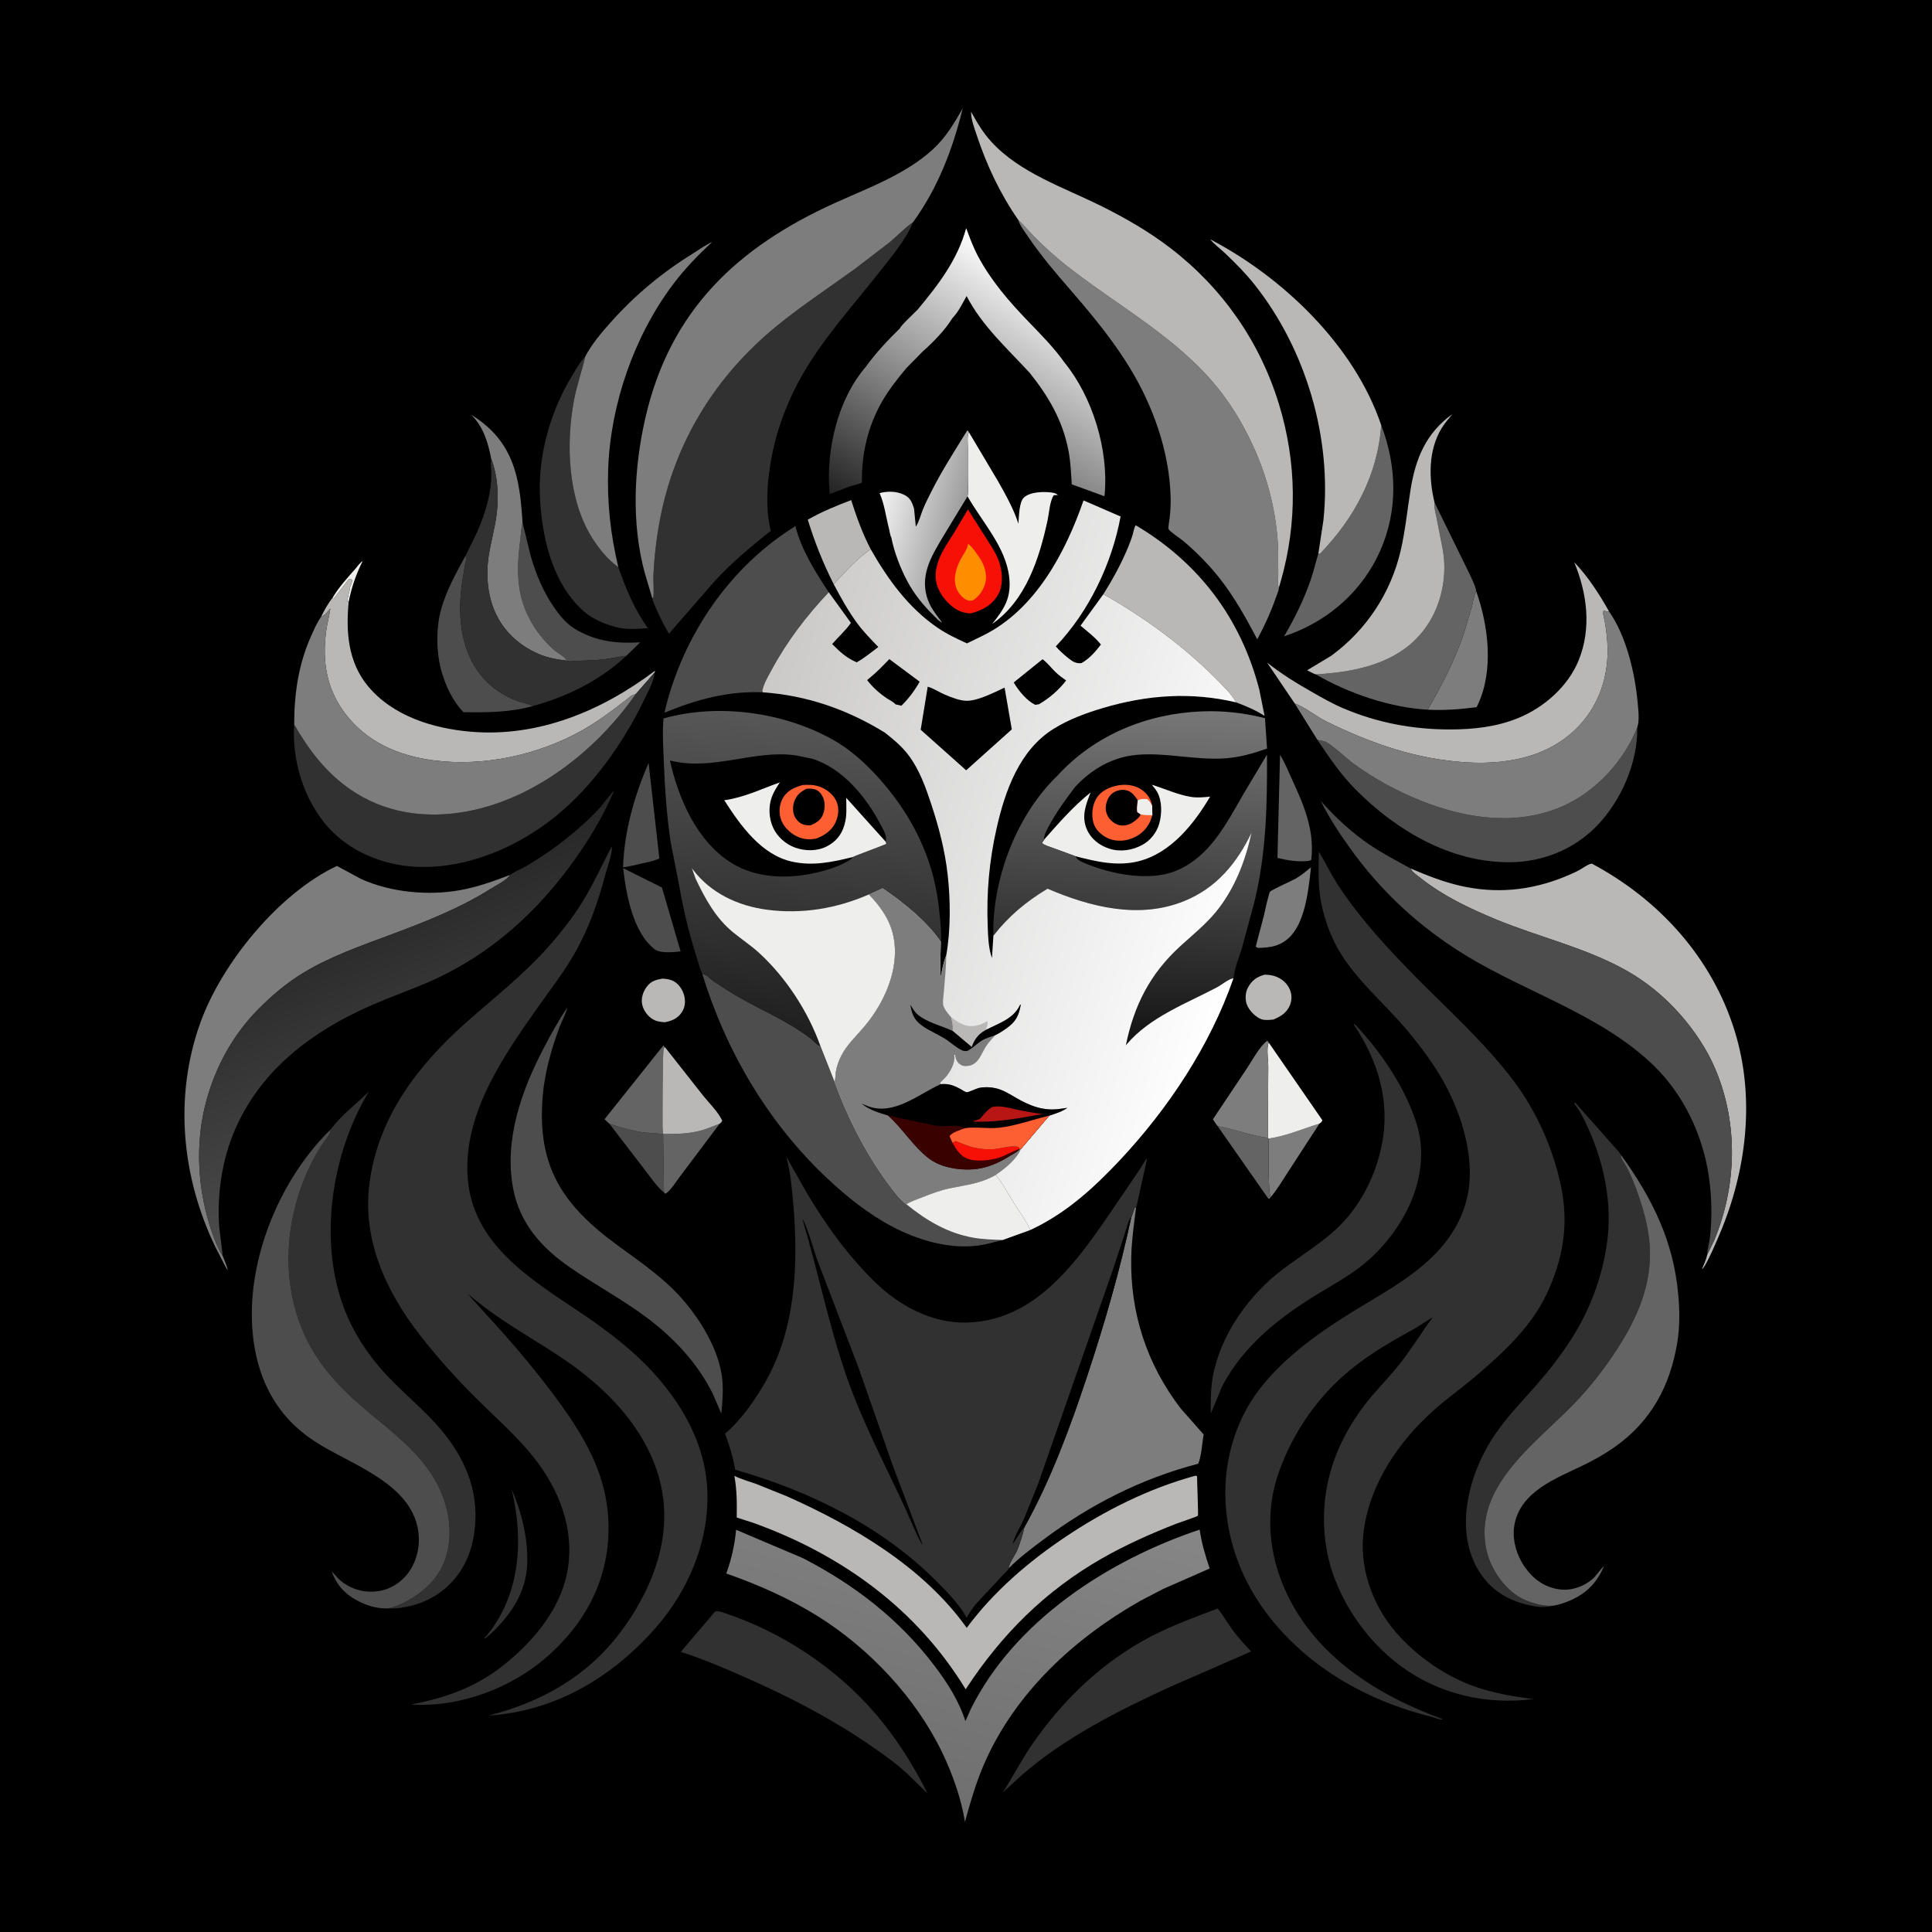 <svg version="1.1" xmlns="http://www.w3.org/2000/svg" style="display: block;" viewBox="0 0 2048 2048" width="1024" height="1024">
<defs>
	<linearGradient id="Gradient1" gradientUnits="userSpaceOnUse" x1="1022.76" y1="560.326" x2="925.743" y2="535.98">
		<stop class="stop0" offset="0" stop-opacity="1" stop-color="rgb(151,150,150)"/>
		<stop class="stop1" offset="1" stop-opacity="1" stop-color="rgb(248,247,248)"/>
	</linearGradient>
	<linearGradient id="Gradient2" gradientUnits="userSpaceOnUse" x1="969.141" y1="576.601" x2="1133.14" y2="308.854">
		<stop class="stop0" offset="0" stop-opacity="1" stop-color="rgb(36,35,35)"/>
		<stop class="stop1" offset="1" stop-opacity="1" stop-color="rgb(255,255,255)"/>
	</linearGradient>
	<linearGradient id="Gradient3" gradientUnits="userSpaceOnUse" x1="383.676" y1="961.325" x2="490.192" y2="1210.73">
		<stop class="stop0" offset="0" stop-opacity="1" stop-color="rgb(39,39,39)"/>
		<stop class="stop1" offset="1" stop-opacity="1" stop-color="rgb(76,76,76)"/>
	</linearGradient>
	<linearGradient id="Gradient4" gradientUnits="userSpaceOnUse" x1="957.828" y1="1903.98" x2="1051.93" y2="1563.69">
		<stop class="stop0" offset="0" stop-opacity="1" stop-color="rgb(112,111,111)"/>
		<stop class="stop1" offset="1" stop-opacity="1" stop-color="rgb(134,134,134)"/>
	</linearGradient>
	<linearGradient id="Gradient5" gradientUnits="userSpaceOnUse" x1="1187.19" y1="1105.62" x2="1206.95" y2="748.903">
		<stop class="stop0" offset="0" stop-opacity="1" stop-color="rgb(20,19,20)"/>
		<stop class="stop1" offset="1" stop-opacity="1" stop-color="rgb(121,120,120)"/>
	</linearGradient>
	<linearGradient id="Gradient6" gradientUnits="userSpaceOnUse" x1="831.714" y1="1105.07" x2="859.51" y2="760.659">
		<stop class="stop0" offset="0" stop-opacity="1" stop-color="rgb(30,29,30)"/>
		<stop class="stop1" offset="1" stop-opacity="1" stop-color="rgb(88,87,87)"/>
	</linearGradient>
	<linearGradient id="Gradient7" gradientUnits="userSpaceOnUse" x1="782.315" y1="820.232" x2="1324.35" y2="974.529">
		<stop class="stop0" offset="0" stop-opacity="1" stop-color="rgb(202,201,200)"/>
		<stop class="stop1" offset="1" stop-opacity="1" stop-color="rgb(255,255,255)"/>
	</linearGradient>
</defs>
<path transform="translate(0,0)" fill="rgb(0,0,0)" d="M -0 -0 L 2048 0 L 2048 2048 L -0 2048 L -0 -0 z"/>
<path transform="translate(0,0)" fill="rgb(238,238,237)" d="M 352.503 633.728 C 359.051 622.504 368.285 612.587 376.819 602.828 C 378.47 600.94 382.186 595.69 384.431 594.798 C 377.35 608.946 372.801 622.299 369.622 637.779 L 368.025 637.45 L 369.5 630 C 369.839 627.77 370.812 625.712 371 623.5 L 371.005 622.25 L 371.755 621 L 372.25 619.25 L 373 617.5 L 373.005 616.25 L 373.755 615 L 371.71 613.646 L 369.507 614.219 L 354.079 634.263 L 352.503 633.728 z"/>
<path transform="translate(0,0)" fill="rgb(50,49,50)" d="M 542.296 1578.55 C 552.863 1602.69 559.889 1631.03 558.897 1657.5 C 557.757 1687.96 541.747 1711.57 520.285 1731.83 L 514 1737.06 L 513.354 1736.5 C 519.136 1730.73 523.829 1723.5 528.023 1716.5 C 552.684 1675.36 553.442 1624.08 542.296 1578.55 z"/>
<path transform="translate(0,0)" fill="rgb(185,184,183)" d="M 702.466 1037.35 C 706.742 1037.7 711.143 1038.25 714.875 1040.54 C 720.276 1043.85 724.184 1050.16 725.481 1056.28 C 726.785 1062.44 726.035 1068.34 722.414 1073.54 C 718.028 1079.83 712.064 1082.2 704.838 1083.61 C 700.074 1083.33 695.935 1082.8 691.767 1080.3 C 686.482 1077.13 681.999 1070.87 680.732 1064.83 C 679.366 1058.32 681.589 1051.34 685.5 1046.11 C 690.118 1039.94 695.19 1038.56 702.466 1037.35 z"/>
<path transform="translate(0,0)" fill="rgb(126,125,125)" d="M 1344.85 1206.92 C 1363.58 1204.27 1380.68 1196.59 1398.64 1191.13 L 1365.86 1241.55 C 1359.94 1250.57 1354.02 1260.86 1347.01 1269.03 C 1343.98 1265.23 1344.86 1214.14 1344.85 1206.92 z"/>
<path transform="translate(0,0)" fill="rgb(78,77,77)" d="M 646.039 1191.27 C 657.803 1195.13 669.164 1198.44 681.406 1200.38 L 702.938 1202.06 L 703.816 1264.01 C 695.847 1257.71 688.671 1246.55 682.307 1238.49 L 646.039 1191.27 z"/>
<path transform="translate(0,0)" fill="rgb(100,100,100)" d="M 1290.71 1193.68 C 1308.49 1196.96 1326.21 1203.92 1344.01 1206.15 L 1344.85 1206.92 C 1344.86 1214.14 1343.98 1265.23 1347.01 1269.03 L 1345.7 1270.69 L 1344.5 1270.66 L 1290.71 1193.68 z"/>
<path transform="translate(0,0)" fill="rgb(185,184,183)" d="M 1340.45 1033.19 C 1344.4 1033.32 1348.25 1033.63 1352 1034.99 C 1358.62 1037.38 1364.25 1042.07 1367.13 1048.59 C 1369.62 1054.22 1369.63 1060.36 1367.18 1065.99 C 1363.77 1073.82 1357.34 1077.68 1349.83 1080.76 C 1346.15 1081.16 1340.47 1081.74 1337 1080.4 C 1330.6 1077.92 1323.69 1070.76 1321.5 1064.27 C 1319.84 1059.33 1320.15 1052.3 1322.49 1047.64 C 1326.61 1039.44 1331.84 1035.74 1340.45 1033.19 z"/>
<path transform="translate(0,0)" fill="rgb(100,100,100)" d="M 702.938 1202.06 C 715.059 1202.11 727.213 1202.02 739.112 1199.38 C 747.313 1197.55 755.083 1194.28 762.865 1191.18 L 721.291 1246.46 C 717.134 1251.83 710.953 1262.18 705.287 1265.51 L 703.816 1264.01 L 702.938 1202.06 z"/>
<path transform="translate(0,0)" fill="rgb(78,77,77)" d="M 687.546 808.675 L 698.939 909.985 C 691.575 913.654 680.367 914.937 672.19 917.248 L 660.472 919.542 C 661.632 881.174 672.354 843.832 687.546 808.675 z"/>
<path transform="translate(0,0)" fill="rgb(100,100,100)" d="M 1356.89 800.17 C 1362.06 808.359 1365.82 817.992 1369.88 826.818 C 1382.57 854.388 1393.61 880.397 1390 911.5 L 1387.5 912.577 C 1375.84 913.847 1365.47 912.163 1354.17 909.442 L 1356.89 800.17 z"/>
<path transform="translate(0,0)" fill="rgb(126,125,125)" d="M 1389.68 919.371 C 1387.33 941.439 1383.91 975.479 1368.22 992.195 C 1358.27 1002.79 1347.3 1004.58 1333.5 1004.83 L 1331.1 1003.5 L 1339.93 970 C 1341.36 963.723 1342.58 957.431 1344.39 951.247 C 1344.81 949.839 1345.43 946.491 1346.18 945.371 C 1347.49 943.399 1369.39 933.677 1373.26 931.477 C 1379.19 928.107 1384.43 923.692 1389.68 919.371 z"/>
<path transform="translate(0,0)" fill="rgb(78,77,77)" d="M 660.571 920.305 L 701.67 940.772 L 721.507 1008.54 C 714.203 1009.35 699.916 1010.91 693.907 1006.22 C 670.843 988.253 663.704 947.794 660.571 920.305 z"/>
<path transform="translate(0,0)" fill="rgb(253,94,50)" d="M 1221.55 864.17 L 1219.35 870.442 C 1215.04 879.923 1207.95 885.991 1198.18 889.351 C 1190.14 892.115 1180.53 891.89 1172.97 887.866 C 1166.6 884.475 1161.03 879.096 1159.04 872 C 1156.76 863.907 1157.85 853.672 1162.17 846.411 C 1166.86 838.509 1175.75 834.4 1184.47 832.681 C 1193.19 830.962 1203.18 832.022 1210.5 837.359 C 1216.34 841.621 1219.98 847.051 1221.33 854.119 L 1221.55 864.17 z"/>
<path transform="translate(0,0)" fill="rgb(238,238,237)" d="M 1206.05 848.212 C 1209.65 846.713 1212.14 846.796 1216 847.068 C 1218.58 848.904 1219.79 851.438 1221.33 854.119 L 1221.55 864.17 C 1217.24 864.167 1213.2 864.099 1208.95 863.243 C 1207.62 862.596 1206.51 861.631 1205.33 860.743 C 1204.78 856.444 1205.46 852.466 1206.05 848.212 z"/>
<path transform="translate(0,0)" fill="rgb(0,0,0)" d="M 1208.95 863.243 C 1208.73 864.97 1207.55 866.133 1206.32 867.319 C 1201.74 871.728 1196.08 875.374 1189.5 875.094 C 1184.51 874.881 1180.22 872.36 1176.92 868.733 C 1173.56 865.038 1171.74 860.202 1172.16 855.176 C 1172.59 850.015 1174.88 844.303 1179.03 841.053 C 1182.64 838.232 1187.95 836.734 1192.5 837.432 C 1199.42 838.495 1202.29 842.95 1206.05 848.212 C 1205.46 852.466 1204.78 856.444 1205.33 860.743 C 1206.51 861.631 1207.62 862.596 1208.95 863.243 z"/>
<path transform="translate(0,0)" fill="rgb(238,238,237)" d="M 1344.88 1105.13 L 1401.8 1187.5 C 1400.94 1189.6 1400.35 1189.76 1398.64 1191.13 C 1380.68 1196.59 1363.58 1204.27 1344.85 1206.92 L 1344.01 1206.15 L 1344.42 1130.65 C 1344.46 1123.89 1342.31 1111.16 1344.88 1105.13 z"/>
<path transform="translate(0,0)" fill="rgb(100,100,100)" d="M 646.039 1191.27 L 640.838 1186.42 L 703.146 1108.28 L 704.933 1110.08 C 704.452 1110.56 703.777 1110.91 703.492 1111.53 C 702.311 1114.1 702.213 1187.24 702.338 1195.5 L 702.938 1202.06 L 681.406 1200.38 C 669.164 1198.44 657.803 1195.13 646.039 1191.27 z"/>
<path transform="translate(0,0)" fill="rgb(185,184,183)" d="M 704.933 1110.08 L 744.545 1160.39 C 751.176 1168.82 761.256 1178.45 765.616 1188 C 764.738 1189.3 764.237 1190.37 762.865 1191.18 C 755.083 1194.28 747.313 1197.55 739.112 1199.38 C 727.213 1202.02 715.059 1202.11 702.938 1202.06 L 702.338 1195.5 C 702.213 1187.24 702.311 1114.1 703.492 1111.53 C 703.777 1110.91 704.452 1110.56 704.933 1110.08 z"/>
<path transform="translate(0,0)" fill="rgb(126,125,125)" d="M 1290.71 1193.68 C 1288.87 1191.49 1287.33 1188.87 1285.73 1186.48 L 1321.95 1132.25 C 1327.64 1123.7 1335.35 1109.01 1343.47 1103.15 L 1344.88 1105.13 C 1342.31 1111.16 1344.46 1123.89 1344.42 1130.65 L 1344.01 1206.15 C 1326.21 1203.92 1308.49 1196.96 1290.71 1193.68 z"/>
<path transform="translate(0,0)" fill="rgb(185,184,183)" d="M 883.745 619.255 C 872.463 596.91 863.635 574.796 856.275 550.887 C 870.934 542.484 886.515 536.156 902.273 530.147 C 908.14 548.346 914.14 565.236 922.991 582.227 C 908.749 591.634 895.514 606.779 883.745 619.255 z"/>
<path transform="translate(0,0)" fill="rgb(126,125,125)" d="M 1564.88 626.817 C 1577.86 663.484 1583.56 710.401 1566.68 746.715 L 1565.24 749.606 C 1547.86 751.905 1530.93 753.205 1513.39 752.305 C 1528.82 725.641 1542.15 699.853 1552.13 670.541 L 1560.21 643.055 C 1561.6 637.522 1562.11 631.886 1564.88 626.817 z"/>
<path transform="translate(0,0)" fill="rgb(78,77,77)" d="M 553.907 553.747 L 562.21 588.072 C 567.712 607.798 575.762 627.14 587.449 644.026 C 594.138 653.692 601.442 662.337 611.851 668.106 C 633.766 680.251 654.006 682.267 678.622 680.91 L 663.828 695.291 L 662.012 695.469 C 654.613 696.249 647.32 698.094 639.898 698.946 C 630.457 700.03 620.983 700.158 611.5 700.526 C 608.85 700.629 602.742 701.697 600.683 700.324 C 600.645 700.138 600.642 699.941 600.568 699.766 C 599.156 696.441 591.133 692.213 588.092 689.621 C 579.753 682.516 572.469 674.045 566.517 664.858 C 548.03 636.319 547.022 608.241 551.103 575.771 C 552.025 568.432 552.391 560.995 553.907 553.747 z"/>
<path transform="translate(0,0)" fill="rgb(78,77,77)" d="M 493.479 589.135 C 494.989 592.569 493.355 596.468 492.645 600.128 L 489.448 620.25 C 482.682 671.755 495.666 722.68 548.101 743.024 C 553.181 744.995 560.385 745.779 564.861 748.439 C 541.015 755.213 515.882 755.311 491.303 754.965 C 479.781 742.963 472.775 727.908 468.146 712.103 C 462.301 692.144 462.035 665.494 467.693 645.529 C 473.306 625.722 483.598 607.069 493.479 589.135 z"/>
<path transform="translate(0,0)" fill="rgb(246,16,6)" d="M 1026.04 540.026 L 1046.26 571.848 C 1051.51 580.163 1057.21 588.481 1059.9 598.042 C 1062.77 608.269 1063.42 621.028 1057.91 630.5 C 1051.4 641.692 1041.16 647.048 1029.09 650.228 C 1023.98 650.112 1019.64 649.081 1015.08 646.692 C 1005.39 641.612 996.002 630.134 993.087 619.647 C 987.601 599.917 1000.69 581.404 1010.72 565.77 L 1026.04 540.026 z"/>
<path transform="translate(0,0)" fill="rgb(255,141,0)" d="M 1026.3 576.5 C 1030.74 579.653 1035.72 587.46 1038.83 592.025 C 1043.5 598.869 1046.55 609.037 1044.62 617.221 C 1042.78 625.034 1038 632.278 1031.17 636.5 C 1029.43 636.707 1027.69 637.018 1025.98 636.45 C 1021.33 634.904 1017.34 630.329 1015.06 626.163 C 1009.39 615.825 1013.09 602.768 1018.26 593.023 C 1021.13 587.626 1024.5 583.759 1026.04 577.648 L 1026.3 576.5 z"/>
<path transform="translate(0,0)" fill="rgb(238,238,237)" d="M 1107.26 889.497 C 1122.6 872.16 1137.96 854.513 1156.12 840.031 C 1150.92 853.181 1146.06 865.601 1152.26 879.5 C 1156.71 889.5 1165.56 896.25 1175.8 899.576 C 1187.46 903.363 1199.97 901.454 1210.69 895.754 C 1219.23 891.216 1225.9 882.849 1228.67 873.644 C 1231.74 863.491 1232.07 849.286 1226.76 839.721 C 1225.17 836.852 1223.1 834.297 1220.95 831.832 C 1234.37 835.954 1249.16 842.738 1262.89 844.814 C 1269.31 845.785 1276.34 845.127 1282.78 844.469 C 1265.58 873.581 1241.11 904.287 1207 912.929 C 1184.44 918.646 1162.15 913.348 1140.15 907.686 L 1115.59 898.667 C 1111.94 897.288 1107.38 896.193 1104.5 893.608 L 1107.26 889.497 z"/>
<path transform="translate(0,0)" fill="rgb(238,238,237)" d="M 1027.04 458.09 L 1058.11 510.355 C 1066.2 524.691 1074.45 539.423 1079.55 555.125 C 1080.2 548.097 1080.1 532.134 1085.5 527.29 C 1092.17 521.309 1106.17 520.979 1114.7 522.078 C 1117.39 522.424 1119.28 523.054 1121.5 524.639 L 1117 525.011 C 1112.76 531.276 1112.11 544.003 1110.48 551.5 C 1101.65 592.201 1087.51 636.584 1051.69 661.458 C 1064.74 645.218 1072.17 633.53 1069.82 612.062 C 1066.3 579.965 1041.14 553.404 1025.63 526.138 C 1026.67 520.535 1025.97 514.081 1025.96 508.343 L 1025.95 473.962 C 1025.95 469.148 1024.97 462.441 1027.04 458.09 z"/>
<path transform="translate(0,0)" fill="url(#Gradient1)" d="M 968.913 539.006 L 970.804 558.292 C 974.253 553.13 975.954 545.953 978.288 540.153 C 980.993 533.432 984.335 526.922 987.6 520.459 C 998.793 498.303 1012.48 477.163 1025.5 456.035 L 1027.04 458.09 C 1024.97 462.441 1025.95 469.148 1025.95 473.962 L 1025.96 508.343 C 1025.97 514.081 1026.67 520.535 1025.63 526.138 L 1000.61 567.315 C 988.623 587.47 975.631 607.453 982.327 631.981 C 985.454 643.434 991.85 650.58 998.614 659.845 C 995.408 658.849 992.642 655.336 990.289 653.028 C 978.803 641.764 968.989 629.757 961.465 615.488 C 954.305 601.91 947.703 584.788 944.833 569.642 C 943.649 567.98 942.932 562.643 942.386 560.525 C 939.176 548.058 937.586 534.542 932.439 522.705 L 931.5 522.965 C 940.293 520.512 950.096 520.393 958.446 524.5 C 965.184 527.814 966.627 532.368 968.913 539.006 z"/>
<path transform="translate(0,0)" fill="rgb(126,125,125)" d="M 520.696 486.299 C 517.263 468.768 512.422 452.449 499.491 439.647 C 525.506 455.703 540.795 476.507 547.872 506.341 C 551.533 521.773 552.912 537.945 553.907 553.747 C 552.391 560.995 552.025 568.432 551.103 575.771 C 547.022 608.241 548.03 636.319 566.517 664.858 C 572.469 674.045 579.753 682.516 588.092 689.621 C 591.133 692.213 599.156 696.441 600.568 699.766 C 600.642 699.941 600.645 700.138 600.683 700.324 C 589.857 699.022 579.177 697.097 569.193 692.514 C 553.497 685.308 540.234 674.597 530.79 659.979 C 517.588 639.543 514.392 613.252 517.996 589.5 C 520.251 574.636 524.553 560.154 526.423 545.245 C 528.891 525.582 527.735 504.976 520.696 486.299 z"/>
<path transform="translate(0,0)" fill="rgb(100,100,100)" d="M 1464.13 450.633 C 1480.85 494.418 1482.09 541.339 1462.84 584.386 C 1444.43 625.562 1409.91 656.492 1367.77 672.207 L 1361.21 674.495 C 1372.24 655.757 1381.87 636.198 1389.06 615.648 C 1392.4 606.114 1394.63 596.358 1397.52 586.702 L 1399.02 587.164 C 1435.52 549.763 1460.62 503.171 1464.13 450.633 z"/>
<path transform="translate(0,0)" fill="rgb(100,100,100)" d="M 1520.69 532.791 L 1557.4 607.613 C 1559.83 613.09 1564.14 620.959 1564.88 626.817 C 1562.11 631.886 1561.6 637.522 1560.21 643.055 L 1552.13 670.541 C 1542.15 699.853 1528.82 725.641 1513.39 752.305 C 1473.4 750.086 1429.31 734.904 1394.92 714.913 C 1432.44 712.599 1472.99 705.383 1500.7 677.737 C 1522.34 656.137 1532.39 625.859 1530.93 595.676 C 1530.5 586.845 1528.45 577.667 1526.75 569 L 1522.68 548.296 C 1521.78 543.962 1520.38 539.233 1520.56 534.787 L 1520.69 532.791 z"/>
<path transform="translate(0,0)" fill="rgb(50,49,50)" d="M 493.479 589.135 L 505.431 564.729 C 514.627 544.236 522.499 518.617 520.489 495.918 C 520.224 492.934 520.237 490.358 520.567 487.374 L 520.696 486.299 C 527.735 504.976 528.891 525.582 526.423 545.245 C 524.553 560.154 520.251 574.636 517.996 589.5 C 514.392 613.252 517.588 639.543 530.79 659.979 C 540.234 674.597 553.497 685.308 569.193 692.514 C 579.177 697.097 589.857 699.022 600.683 700.324 C 602.742 701.697 608.85 700.629 611.5 700.526 C 620.983 700.158 630.457 700.03 639.898 698.946 C 647.32 698.094 654.613 696.249 662.012 695.469 L 663.828 695.291 C 635.925 721.379 601.434 738.289 564.861 748.439 C 560.385 745.779 553.181 744.995 548.101 743.024 C 495.666 722.68 482.682 671.755 489.448 620.25 L 492.645 600.128 C 493.355 596.468 494.989 592.569 493.479 589.135 z"/>
<path transform="translate(0,0)" fill="rgb(50,49,50)" d="M 655.45 601.195 C 663.663 624.561 672.282 645.659 686.832 665.904 C 675.344 666.672 664.006 667.699 652.73 664.63 L 651 664.143 C 638.757 660.835 626.537 655.253 617.134 646.571 C 584.621 616.547 573.783 566.815 572.262 524.26 C 570.718 481.069 583.842 435.47 606.204 398.639 C 610.523 391.525 614.749 383.882 620.451 377.784 C 616.817 393.414 611.434 408.427 608.453 424.275 C 599.712 470.737 601.904 529.121 627.667 570.185 C 634.783 581.526 644.432 593.483 655.45 601.195 z"/>
<path transform="translate(0,0)" fill="rgb(185,184,183)" d="M 1394.92 714.913 C 1391.8 713.935 1388.58 711.957 1385.61 710.516 L 1411.18 695.13 C 1448.36 667.904 1474.34 628.606 1484.76 583.692 C 1489.73 562.289 1491.8 540.546 1495.27 518.915 C 1500.58 485.854 1511.72 458.963 1539.65 438.904 C 1535.63 443.792 1531.37 448.686 1528.08 454.113 C 1513.94 477.443 1514.43 507.156 1520.69 532.791 L 1520.56 534.787 C 1520.38 539.233 1521.78 543.962 1522.68 548.296 L 1526.75 569 C 1528.45 577.667 1530.5 586.845 1530.93 595.676 C 1532.39 625.859 1522.34 656.137 1500.7 677.737 C 1472.99 705.383 1432.44 712.599 1394.92 714.913 z"/>
<path transform="translate(0,0)" fill="rgb(50,49,50)" d="M 757.83 1708.5 C 760.979 1707.39 763.282 1708.31 766.292 1709.29 C 828.032 1729.4 885.952 1767.6 928.244 1816.83 C 949.872 1842.01 968.318 1871.39 983.204 1901.03 L 965.891 1884.25 C 953.514 1871.73 938.392 1861.13 923.951 1851.12 C 883.621 1823.17 840.406 1800.56 795.654 1780.6 C 771.37 1769.77 746.985 1759.25 721.669 1751.04 L 757.83 1708.5 z"/>
<path transform="translate(0,0)" fill="rgb(126,125,125)" d="M 620.451 377.784 C 627.446 364.546 637.312 352.934 647.238 341.804 C 673.379 312.489 702.08 288.76 735.485 268.097 C 741.879 264.141 747.972 259.56 754.898 256.571 C 739.672 270.701 725.672 285.122 713.173 301.805 C 672.089 356.643 647.175 428.618 644.709 496.967 C 643.422 532.663 647.167 566.481 655.45 601.195 C 644.432 593.483 634.783 581.526 627.667 570.185 C 601.904 529.121 599.712 470.737 608.453 424.275 C 611.434 408.427 616.817 393.414 620.451 377.784 z"/>
<path transform="translate(0,0)" fill="rgb(50,49,50)" d="M 1290.76 1705.1 C 1296.57 1712.2 1301.32 1720.6 1306.75 1728.08 C 1312.59 1736.11 1319.49 1743.34 1326.19 1750.65 L 1240.15 1788.24 C 1184.38 1813.98 1129.07 1841.64 1082.51 1882.23 L 1062.96 1900.1 C 1073.53 1883.84 1082.33 1866.44 1093.29 1850.38 C 1126.05 1802.4 1168.7 1761.38 1220.45 1734.5 C 1242.97 1722.8 1267.05 1714.03 1290.76 1705.1 z"/>
<path transform="translate(0,0)" fill="rgb(185,184,183)" d="M 352.503 633.728 L 354.079 634.263 L 369.507 614.219 L 371.71 613.646 L 373.755 615 L 373.005 616.25 L 373 617.5 L 372.25 619.25 L 371.755 621 L 371.005 622.25 L 371 623.5 C 370.812 625.712 369.839 627.77 369.5 630 L 368.025 637.45 L 369.622 637.779 C 366.584 669.726 368.83 701.85 390.238 727.532 C 416.594 759.149 459.157 772.186 498.688 775.618 C 570.362 781.84 637.738 753.65 694 711.268 L 694.337 712.169 L 693.753 713.048 L 673.713 735.965 C 669.7 736.605 668.244 738.368 665.144 740.782 C 649.825 752.709 634.027 764.689 617.084 774.21 C 570.422 800.432 512.165 813.019 459 805.932 C 422.029 801.005 388.456 786.483 365.633 756.028 C 346.095 729.957 341.469 701.203 345.715 669.23 C 346.801 661.052 349.049 653.114 350.189 644.96 C 347.788 647.762 345.328 651.097 342.08 652.937 L 340.371 653.844 C 343.71 647.012 347.696 639.64 352.503 633.728 z"/>
<path transform="translate(0,0)" fill="rgb(185,184,183)" d="M 1169.64 629.862 C 1179.7 613.757 1188.46 597.86 1195.77 580.277 C 1197.71 575.59 1199.47 570.961 1200.86 566.078 C 1201.7 563.141 1202.22 559.319 1203.88 556.77 C 1270.88 596.472 1315.39 655.521 1334.91 731 L 1340.5 758.912 L 1339.55 758.297 C 1330.3 752.413 1320.46 748.394 1310.27 744.537 C 1305.79 736.061 1297.62 728.272 1290.94 721.462 C 1255.65 685.49 1213.4 654.614 1169.64 629.862 z"/>
<path transform="translate(0,0)" fill="rgb(78,77,77)" d="M 1735.56 771.051 C 1736.17 808.615 1718.45 848.97 1692.49 875.674 C 1668.06 900.811 1634.63 913.926 1599.91 914.007 C 1537.3 914.153 1480.47 880.476 1437.34 837.255 C 1421.42 821.314 1408.98 802.845 1396.48 784.23 L 1403.9 785.899 C 1408.81 786.58 1429.05 805.373 1434.92 809.63 C 1456.88 825.56 1481.16 838.826 1506.38 848.848 C 1554.49 867.97 1607.97 875.938 1656.62 854.538 C 1691.54 839.181 1721.62 806.582 1735.56 771.051 z"/>
<path transform="translate(0,0)" fill="rgb(185,184,183)" d="M 1397.52 586.702 L 1402.88 551.527 C 1412.08 464.382 1384.41 370.684 1330.26 302.174 C 1320.74 290.131 1310.05 279.28 1298.93 268.729 C 1293.63 263.701 1287.44 259.33 1282.84 253.653 C 1360.36 294.197 1435.71 366.477 1464.13 450.633 C 1460.62 503.171 1435.52 549.763 1399.02 587.164 L 1397.52 586.702 z"/>
<path transform="translate(0,0)" fill="rgb(185,184,183)" d="M 1372.42 745.648 L 1343.12 702.29 C 1358.69 714.665 1374.23 724.187 1391.5 733.972 C 1402.08 739.963 1412.49 745.969 1423.7 750.725 C 1460.34 766.264 1497.6 773.261 1537.27 773.247 C 1561.98 773.238 1586.38 770.545 1609.43 761.135 C 1636.71 749.998 1662.22 727.603 1673.44 699.965 C 1687.21 666.062 1682.47 628.909 1668.73 596.021 C 1682.94 610.44 1695.84 630.576 1705.66 648.156 L 1704.25 648.184 C 1702.43 648.14 1701.58 647.798 1700 647.007 C 1698.6 649.859 1700.4 654.738 1700.97 657.906 C 1702.3 665.336 1703.26 672.92 1703.79 680.449 C 1707.67 735.456 1678.05 782.151 1625.5 800.005 C 1603.14 807.604 1578.44 809.566 1555 808.153 C 1501.37 804.921 1453.64 788.221 1405.76 764.672 C 1394.71 759.238 1383.66 749.702 1372.42 745.648 z"/>
<path transform="translate(0,0)" fill="rgb(78,77,77)" d="M 808.699 733.886 C 772.186 732.32 738.135 741.409 704.763 755.419 C 704.704 753.777 704.602 754.272 704.947 752.844 C 724.062 673.571 773.551 600.792 843.163 557.715 C 848.966 581.822 864.788 607.337 878.529 627.811 C 855.012 652.707 834.39 679.656 818.088 709.824 C 814.31 716.815 809.552 724.579 808.024 732.467 L 808.699 733.886 z"/>
<path transform="translate(0,0)" fill="rgb(50,49,50)" d="M 1434.74 1085.5 L 1436.49 1086.02 C 1463.9 1115.14 1489.88 1153.06 1501.76 1191.56 C 1518.82 1246.82 1487.41 1306.22 1444.73 1340.71 C 1429.77 1352.8 1412.36 1362.21 1395.99 1372.21 C 1355.82 1396.76 1318.26 1426.51 1295.85 1468.84 L 1283.51 1498.43 C 1283.43 1485.5 1283.34 1471.86 1285.68 1459.13 C 1293.86 1414.63 1323.96 1372.7 1359.44 1345.78 C 1380.13 1330.08 1403.24 1316.56 1421.5 1297.94 C 1443.48 1275.54 1458.57 1244.65 1464.7 1214 C 1474.1 1166.99 1460.73 1124.49 1434.74 1085.5 z"/>
<path transform="translate(0,0)" fill="rgb(78,77,77)" d="M 601.079 1068.5 C 601.742 1069.86 594.306 1085.51 593.116 1088.73 C 584.395 1112.31 577.367 1136.89 575.28 1162.06 C 569.088 1236.68 596.302 1277.69 655.607 1320.81 C 680.563 1338.95 706.068 1356.44 726.063 1380.3 C 744.571 1402.38 762.387 1432.4 765.578 1461.58 C 766.913 1473.79 765.764 1486.25 764.637 1498.43 L 755.39 1477.04 C 739.228 1444.71 714.118 1418 685.333 1396.52 C 659.977 1377.6 631.715 1362.36 605.604 1344.5 C 574.605 1323.3 550.826 1297.27 543.844 1259.33 C 534.361 1207.81 552.851 1155.9 576.503 1110.77 C 584.04 1096.39 591.869 1081.89 601.079 1068.5 z"/>
<path transform="translate(0,0)" fill="rgb(50,49,50)" d="M 693.753 713.048 C 693.182 721.985 688.199 730.592 684.412 738.578 C 663.73 782.189 633.867 825.956 597.666 857.998 C 555.282 895.512 496.395 922.134 439 918.73 C 404.831 916.703 369.507 901.927 346.887 875.822 C 322.161 847.287 309.531 806.75 311.764 769.048 L 311.851 768.024 C 327.264 794.803 345.218 818.599 370.907 836.5 C 407.755 862.176 451.257 868.182 494.856 860.146 C 567.063 846.836 632.447 795.227 673.713 735.965 L 693.753 713.048 z"/>
<path transform="translate(0,0)" fill="rgb(126,125,125)" d="M 340.371 653.844 L 342.08 652.937 C 345.328 651.097 347.788 647.762 350.189 644.96 C 349.049 653.114 346.801 661.052 345.715 669.23 C 341.469 701.203 346.095 729.957 365.633 756.028 C 388.456 786.483 422.029 801.005 459 805.932 C 512.165 813.019 570.422 800.432 617.084 774.21 C 634.027 764.689 649.825 752.709 665.144 740.782 C 668.244 738.368 669.7 736.605 673.713 735.965 C 632.447 795.227 567.063 846.836 494.856 860.146 C 451.257 868.182 407.755 862.176 370.907 836.5 C 345.218 818.599 327.264 794.803 311.851 768.024 C 311.849 735.923 316.308 704.483 329.466 674.982 C 332.605 667.944 335.905 660.1 340.371 653.844 z"/>
<path transform="translate(0,0)" fill="url(#Gradient2)" d="M 972.683 328.249 C 994.675 301.874 1014.99 275.484 1024.2 241.814 C 1027.9 251.915 1031.56 261.849 1036.62 271.374 C 1050.5 297.546 1069.64 319.595 1090.06 340.779 C 1103.39 354.607 1117.19 368.451 1128.3 384.173 C 1158.17 420.729 1175.29 476.86 1170.97 523.896 L 1170.67 526.014 L 1136.09 513.41 C 1135.4 501.8 1134.91 489.955 1132.76 478.5 C 1126.73 446.221 1111.72 420.442 1091.44 395.141 C 1067.55 369.218 1041.06 345.505 1024.64 313.843 C 1020.54 321.075 1016.31 329.87 1010.69 336.037 L 1009.68 337.114 C 1001.88 349.813 989.373 362.646 978.17 372.537 L 960.655 390.341 C 951.186 401.79 942.072 413.223 934.709 426.177 C 919.849 452.322 913.127 481.628 913.687 511.563 C 910.056 513.535 905.182 514.15 901.211 515.49 L 879.552 523.739 L 879.244 521.059 C 875.74 476.105 888.002 423.342 917.954 388.654 C 928.23 374.257 941.18 360.537 953.815 348.187 C 955.037 344.887 969.374 331.655 972.683 328.249 z"/>
<path transform="translate(0,0)" fill="rgb(50,49,50)" d="M 1646.41 1702.17 C 1641.27 1703.17 1636.08 1703.97 1630.84 1703.28 C 1607.3 1700.2 1586.4 1690.95 1571.85 1671.49 C 1558.88 1654.14 1553.68 1633.27 1553.95 1611.89 C 1554.35 1579.46 1567.79 1544.65 1586.37 1518.29 C 1599.27 1500 1614.9 1483.97 1629.55 1467.14 C 1642.36 1452.43 1654.55 1436.79 1665.1 1420.36 C 1685.83 1388.09 1698.78 1353.17 1703.81 1315.21 C 1709 1276.12 1700.46 1233.87 1684.47 1198.1 C 1680.34 1188.88 1675.84 1178.97 1669.61 1171 L 1668.8 1170 L 1669.5 1168.51 L 1715.76 1220.73 L 1718.24 1224.19 L 1718.24 1225.41 C 1718.77 1229.35 1722.45 1233.48 1724.26 1237.04 C 1727.98 1244.38 1731.41 1252.13 1734.24 1259.86 C 1741.6 1279.95 1747.78 1300.91 1748.88 1322.4 C 1750.94 1362.24 1735.28 1397.54 1714.11 1430.28 C 1700.6 1451.15 1684.93 1471.18 1667.58 1489.01 C 1627.17 1530.54 1561.13 1576.51 1575.71 1643.25 C 1579.77 1661.84 1593.03 1681.86 1609.2 1692.13 C 1614.11 1695.25 1619.46 1697.43 1625 1699.11 L 1626.66 1699.62 C 1633.34 1701.65 1639.44 1702.46 1646.41 1702.17 z"/>
<path transform="translate(0,0)" fill="rgb(126,125,125)" d="M 1372.42 745.648 C 1383.66 749.702 1394.71 759.238 1405.76 764.672 C 1453.64 788.221 1501.37 804.921 1555 808.153 C 1578.44 809.566 1603.14 807.604 1625.5 800.005 C 1678.05 782.151 1707.67 735.456 1703.79 680.449 C 1703.26 672.92 1702.3 665.336 1700.97 657.906 C 1700.4 654.738 1698.6 649.859 1700 647.007 C 1701.58 647.798 1702.43 648.14 1704.25 648.184 L 1705.66 648.156 C 1724.06 674.485 1733.21 713.654 1736.02 745.181 C 1736.68 752.61 1737.78 760.908 1736.31 768.295 L 1735.56 771.051 C 1721.62 806.582 1691.54 839.181 1656.62 854.538 C 1607.97 875.938 1554.49 867.97 1506.38 848.848 C 1481.16 838.826 1456.88 825.56 1434.92 809.63 C 1429.05 805.373 1408.81 786.58 1403.9 785.899 L 1396.48 784.23 L 1372.42 745.648 z"/>
<path transform="translate(0,0)" fill="rgb(50,49,50)" d="M 350.458 1197.35 C 361.43 1182.41 378.059 1169.99 391.198 1156.9 C 355.53 1215.54 340.895 1295.23 357.159 1362.26 C 364.643 1393.1 378.09 1419.16 397.863 1443.94 C 414.986 1465.4 435.99 1482.47 455.119 1501.96 C 483.35 1530.72 503.998 1564.87 504.049 1606.25 C 504.073 1625.87 500.039 1645.64 489.82 1662.6 C 477.805 1682.54 458.702 1696.47 436.062 1702.14 C 427.685 1704.23 420.25 1705.3 411.589 1704.95 C 420.093 1703.31 430.329 1698.1 437.662 1693.51 C 456.831 1681.51 469.749 1665.73 474.617 1643.42 C 477.82 1628.74 476.965 1612.48 473.125 1598 C 459.148 1545.29 414.654 1518.93 376.459 1484.67 C 360.797 1470.62 346.345 1454.93 334.971 1437.2 C 296.014 1376.44 298.157 1297.87 329.451 1234.4 C 332.905 1227.4 336.778 1220.59 340.967 1214 C 343.317 1210.31 349.958 1202.55 350.476 1198.4 L 350.458 1197.35 z"/>
<path transform="translate(0,0)" fill="rgb(100,100,100)" d="M 1718.24 1224.19 C 1751.31 1269.96 1774.02 1315.54 1779.04 1372.5 C 1780.51 1389.05 1780.74 1406.22 1778.07 1422.68 C 1770.64 1468.59 1750.49 1506.39 1711.98 1533.67 C 1701.29 1541.25 1689.67 1547.74 1677.88 1553.44 C 1649.63 1567.11 1611.94 1580.94 1605.4 1616.15 C 1602.52 1631.65 1607.57 1648.77 1616.58 1661.45 C 1625.44 1673.94 1637.38 1682.67 1652.89 1684.79 C 1665.45 1686.5 1677.95 1682.22 1687.62 1674.26 C 1692.63 1670.14 1695.55 1664.32 1700.37 1660.16 C 1692.12 1679.11 1680.32 1690.46 1661 1697.98 C 1656.27 1699.82 1651.41 1701.28 1646.41 1702.17 C 1639.44 1702.46 1633.34 1701.65 1626.66 1699.62 L 1625 1699.11 C 1619.46 1697.43 1614.11 1695.25 1609.2 1692.13 C 1593.03 1681.86 1579.77 1661.84 1575.71 1643.25 C 1561.13 1576.51 1627.17 1530.54 1667.58 1489.01 C 1684.93 1471.18 1700.6 1451.15 1714.11 1430.28 C 1735.28 1397.54 1750.94 1362.24 1748.88 1322.4 C 1747.78 1300.91 1741.6 1279.95 1734.24 1259.86 C 1731.41 1252.13 1727.98 1244.38 1724.26 1237.04 C 1722.45 1233.48 1718.77 1229.35 1718.24 1225.41 L 1718.24 1224.19 z"/>
<path transform="translate(0,0)" fill="rgb(126,125,125)" d="M 236.171 1331.62 C 238.077 1336.36 240.155 1341.07 241.413 1346.03 C 240.116 1345.27 238.766 1342.02 237.966 1340.58 L 227.901 1321.03 C 192.515 1247.08 184.411 1162.51 212.178 1084.71 C 234.868 1021.14 295.361 947.077 357.145 917.925 L 382.7 931.718 C 414.194 945.958 453.726 949.666 487.623 943.617 C 506.066 940.326 523.138 934.133 540.552 927.518 C 538.222 932.423 525.627 938.762 520.303 942.117 C 486.673 963.312 449.263 977.778 412.144 991.587 C 381.952 1002.82 350.694 1013.83 322.953 1030.41 C 304.471 1041.45 288.009 1055.31 272.987 1070.66 C 246.838 1097.38 228.976 1130.07 219.01 1166 C 206.148 1212.36 209.34 1262.38 225.2 1307.65 C 228.081 1315.88 231.554 1324.22 236.171 1331.62 z"/>
<path transform="translate(0,0)" fill="rgb(126,125,125)" d="M 1199.28 1289.76 L 1199.65 1289.63 L 1202.96 1279.71 L 1204.26 1280.29 C 1202.05 1297.41 1199.61 1314.73 1199.17 1332 C 1197.67 1391.13 1215.6 1446.17 1251.62 1493.07 L 1275.89 1520.59 C 1274.32 1529.52 1273.61 1543.39 1270.2 1551.59 C 1209.77 1567.32 1155.13 1595.19 1105.34 1632.55 C 1093.04 1641.77 1079.95 1651.53 1069.26 1662.59 C 1069.51 1656.93 1076.28 1648.41 1078.57 1642.59 C 1081.48 1635.18 1084.28 1626.98 1085.77 1619.19 C 1114.08 1568.41 1134.78 1512.06 1152.99 1457 C 1171.11 1402.25 1187.28 1346.19 1199.28 1289.76 z"/>
<path transform="translate(0,0)" fill="rgb(185,184,183)" d="M 1495.35 920.632 C 1512.41 927.909 1529.87 934.833 1548 938.97 C 1585.55 947.539 1621.69 944.133 1657.39 929.906 C 1662.88 927.72 1668.37 925.321 1673.6 922.585 C 1677.51 920.543 1683.2 915.969 1687.45 915.497 C 1759.01 953.675 1815.08 1015.51 1839.06 1093.61 C 1860.71 1164.11 1851.42 1240.9 1823 1307.94 C 1818.24 1319.17 1813.29 1330.88 1807.29 1341.5 L 1804.77 1345.13 L 1804.29 1344.98 C 1806.18 1340.26 1808.74 1335.2 1809.65 1330.21 L 1817.16 1314.79 C 1841.03 1257.2 1842.79 1191.45 1818.49 1133.69 C 1809.57 1112.5 1796.09 1092.39 1780.91 1075.18 C 1764.6 1056.71 1745.36 1040.78 1723.86 1028.71 C 1680.91 1004.59 1631.45 993.452 1586.06 974.727 C 1557.63 962.996 1529.77 949.747 1505.55 930.51 C 1502.16 927.813 1497 924.607 1495.35 920.632 z"/>
<path transform="translate(0,0)" fill="rgb(78,77,77)" d="M 350.458 1197.35 L 350.476 1198.4 C 349.958 1202.55 343.317 1210.31 340.967 1214 C 336.778 1220.59 332.905 1227.4 329.451 1234.4 C 298.157 1297.87 296.014 1376.44 334.971 1437.2 C 346.345 1454.93 360.797 1470.62 376.459 1484.67 C 414.654 1518.93 459.148 1545.29 473.125 1598 C 476.965 1612.48 477.82 1628.74 474.617 1643.42 C 469.749 1665.73 456.831 1681.51 437.662 1693.51 C 430.329 1698.1 420.093 1703.31 411.589 1704.95 C 401.324 1705.38 391.228 1702.75 381.996 1698.35 C 367.145 1691.27 356.982 1681.15 351.573 1665.5 L 357.984 1672.69 C 366.695 1681.73 379.939 1687.17 392.485 1687.29 C 406.265 1687.42 418.311 1682.47 428.021 1672.83 C 438.516 1662.42 444.09 1646.79 444.016 1632.16 C 443.738 1577.55 380.601 1555.87 341.5 1532.79 C 329.657 1525.8 318.492 1517.57 308.841 1507.75 C 277.611 1475.96 266.357 1433.16 266.968 1389.64 C 267.938 1320.56 301.141 1245.36 350.458 1197.35 z"/>
<path transform="translate(0,0)" fill="rgb(185,184,183)" d="M 1266.49 1564.5 C 1268.07 1564.24 1267.24 1564.16 1268.93 1565 C 1268.92 1570.27 1270.36 1605.96 1269.9 1606.64 C 1269.18 1607.71 1249.67 1614.09 1246.45 1615.36 C 1219.67 1625.9 1193 1637.72 1168 1652.04 C 1107.66 1686.61 1061.6 1732.71 1023.64 1790.69 C 971.738 1705.55 892.255 1648.11 799.119 1614.5 L 780.95 1608.6 C 781.226 1593.47 781.17 1579.37 778.454 1564.45 C 785.633 1568.05 794.015 1570.31 801.589 1573.03 L 834.146 1586.14 C 904.716 1617.57 979.096 1661.35 1024.76 1725.57 C 1053.16 1687.28 1089.92 1655.65 1129.39 1629.2 C 1171.39 1601.05 1217.64 1577.91 1266.49 1564.5 z"/>
<path transform="translate(0,0)" fill="rgb(78,77,77)" d="M 744.393 1032.28 C 749.058 1032.98 752.678 1037.56 756.459 1040.2 L 772.868 1050.8 C 797.061 1066.09 823.784 1076.92 847.687 1092.6 C 852.158 1095.53 856.644 1098.6 860.74 1102.04 C 862.976 1103.92 866.858 1108.59 869.642 1108.71 L 884.752 1147.02 C 898.27 1184.48 918.148 1223.42 941.957 1255.41 C 947.424 1262.75 953.244 1270.79 960.528 1276.42 L 960.714 1276.44 C 965.757 1273.44 971.515 1271.54 976.972 1269.38 C 987.083 1265.39 996.823 1261.67 1007.52 1259.49 C 1025.21 1255.87 1039.33 1254.64 1055.51 1245.48 C 1063.13 1254.73 1068.46 1265.23 1074.82 1275.33 C 1080.65 1284.58 1087.69 1293.87 1092.15 1303.84 L 1062.87 1314.43 C 1054.28 1316.61 1045.25 1319.25 1036.47 1320.38 C 1005.89 1324.29 973.028 1314.57 946.169 1300.44 C 920.655 1287.02 897.83 1268.79 876.893 1249.11 C 814.17 1190.16 769.572 1114.35 744.393 1032.28 z"/>
<path transform="translate(0,0)" fill="rgb(238,238,237)" d="M 1055.51 1245.48 C 1063.13 1254.73 1068.46 1265.23 1074.82 1275.33 C 1080.65 1284.58 1087.69 1293.87 1092.15 1303.84 L 1062.87 1314.43 C 1052.64 1314.03 1042.09 1313.8 1032 1312.03 C 1004.52 1307.24 982.017 1293.78 960.714 1276.44 C 965.757 1273.44 971.515 1271.54 976.972 1269.38 C 987.083 1265.39 996.823 1261.67 1007.52 1259.49 C 1025.21 1255.87 1039.33 1254.64 1055.51 1245.48 z"/>
<path transform="translate(0,0)" fill="rgb(78,77,77)" d="M 1809.65 1330.21 C 1810.02 1323.69 1812.01 1317.52 1812.71 1311.07 C 1815.02 1289.7 1814.52 1267.46 1811.31 1246.22 C 1804.77 1202.76 1784.66 1160.27 1752.94 1129.5 C 1697.6 1075.82 1618.55 1052.42 1553.56 1012.64 C 1504.46 982.591 1463.79 944.946 1430.44 898.202 C 1419.23 882.482 1408.67 866.465 1400.13 849.12 C 1415.78 866.693 1432.67 882.435 1452.21 895.672 C 1466.07 905.058 1480.74 912.58 1495.35 920.632 C 1497 924.607 1502.16 927.813 1505.55 930.51 C 1529.77 949.747 1557.63 962.996 1586.06 974.727 C 1631.45 993.452 1680.91 1004.59 1723.86 1028.71 C 1745.36 1040.78 1764.6 1056.71 1780.91 1075.18 C 1796.09 1092.39 1809.57 1112.5 1818.49 1133.69 C 1842.79 1191.45 1841.03 1257.2 1817.16 1314.79 L 1809.65 1330.21 z"/>
<path transform="translate(0,0)" fill="rgb(126,125,125)" d="M 1079.25 232.895 C 1085.06 238.287 1089.92 244.366 1095.47 250 C 1106.48 261.171 1117.68 271.422 1129.99 281.149 C 1181.7 322.035 1240.73 353.444 1284.6 403.764 C 1302.83 424.679 1316.8 447.702 1328.38 472.855 C 1344.07 506.947 1353.32 544.288 1354.9 581.854 L 1355.02 610.325 C 1355.01 614.323 1354.32 619.479 1355.58 623.281 C 1355.91 625.118 1353.16 631.592 1352.48 633.507 C 1347 649.027 1340.58 663.264 1332.74 677.733 C 1317.93 649.614 1303.61 624.056 1282.07 600.241 C 1272.77 589.95 1262.7 580.097 1251.81 571.48 C 1249.42 569.588 1239.81 563.368 1238.73 560.822 C 1238.1 559.34 1239.59 551.529 1239.84 549.404 C 1240.69 542.118 1241.09 534.838 1240.92 527.5 C 1239.79 478.804 1222.17 429.641 1196.77 388.5 C 1184.77 369.044 1170.88 350.63 1156.4 332.943 C 1134.36 306 1110.49 281.315 1090.88 252.364 C 1086.8 246.343 1081.51 239.806 1079.25 232.895 z"/>
<path transform="translate(0,0)" fill="url(#Gradient3)" d="M 540.552 927.518 C 545.428 923.766 552.66 921.202 558.118 917.943 C 572.308 909.471 586.213 900.09 599.173 889.831 C 611.835 879.807 624.257 868.881 635.166 856.962 C 640.463 851.174 645.366 843.201 651.023 838.167 C 638.794 866.655 622.364 893.664 603.908 918.536 C 561.601 975.55 509.843 1019.05 443.633 1045.5 C 422.342 1054 400.659 1062 379.973 1071.91 C 323.041 1099.18 274.251 1138.86 248.895 1198.01 C 235.172 1230.02 229.846 1266.51 232.418 1301.2 L 236.171 1331.62 C 231.554 1324.22 228.081 1315.88 225.2 1307.65 C 209.34 1262.38 206.148 1212.36 219.01 1166 C 228.976 1130.07 246.838 1097.38 272.987 1070.66 C 288.009 1055.31 304.471 1041.45 322.953 1030.41 C 350.694 1013.83 381.952 1002.82 412.144 991.587 C 449.263 977.778 486.673 963.312 520.303 942.117 C 525.627 938.762 538.222 932.423 540.552 927.518 z"/>
<path transform="translate(0,0)" fill="rgb(185,184,183)" d="M 1079.25 232.895 C 1059.89 204.889 1046.13 175.524 1035.37 143.314 C 1032.93 136.022 1029.21 126.18 1029.39 118.503 C 1035.65 129.831 1042.2 140.864 1051.01 150.444 C 1081.19 183.294 1127.18 198.542 1166.28 217.873 C 1192.37 230.773 1217.84 245.393 1240.95 263.173 C 1295.77 305.339 1335.31 361.888 1355.65 428.069 C 1374.62 489.757 1375.45 554.102 1357.66 616.177 L 1355.58 623.281 C 1354.32 619.479 1355.01 614.323 1355.02 610.325 L 1354.9 581.854 C 1353.32 544.288 1344.07 506.947 1328.38 472.855 C 1316.8 447.702 1302.83 424.679 1284.6 403.764 C 1240.73 353.444 1181.7 322.035 1129.99 281.149 C 1117.68 271.422 1106.48 261.171 1095.47 250 C 1089.92 244.366 1085.06 238.287 1079.25 232.895 z"/>
<path transform="translate(0,0)" fill="url(#Gradient4)" d="M 780.301 1621.64 L 851.021 1651.66 C 905.711 1679.86 953.046 1716.33 990.411 1765.57 C 1004.09 1783.59 1016.46 1802.83 1023.38 1824.48 L 1029.04 1811.7 C 1075.61 1717.99 1174.94 1653.83 1271.7 1621.46 C 1273.76 1635.85 1277.66 1648.91 1282.33 1662.66 L 1232.72 1684.48 L 1208.42 1697.16 C 1138.75 1736.78 1076.79 1793.99 1043.89 1868.28 C 1034.97 1888.42 1028.75 1910.06 1022.88 1931.27 C 1019.02 1906.65 1009.5 1879.96 998.667 1857.51 C 970.694 1799.55 921.484 1747.35 866.99 1713.32 C 836.345 1694.19 803.944 1679.95 769.909 1667.97 C 775.446 1652.41 778.741 1638.07 780.301 1621.64 z"/>
<path transform="translate(0,0)" fill="rgb(50,49,50)" d="M 967.945 235.431 C 959.975 254.708 943.914 273.492 930.994 289.893 C 903.689 324.554 873.408 357.827 851.225 396.156 C 835.653 423.06 824.148 452.698 818.2 483.222 C 813.346 508.131 810.909 537.887 817.042 562.741 C 795.934 579.285 775.806 596.375 757.531 616.06 L 709.109 671.748 C 704.002 662.988 699.322 654.01 695.363 644.669 C 693.923 641.27 691.968 637.509 691.371 633.857 L 692.392 633.874 C 693.594 626.611 692.286 617.333 692.654 609.692 C 693.599 590.055 695.803 570.789 699.443 551.471 C 715.049 468.666 758.428 398.608 823.407 345.52 C 849.84 323.923 878.475 305.158 906.086 285.148 L 943.38 256.564 C 951.597 249.634 959.07 241.484 967.945 235.431 z"/>
<path transform="translate(0,0)" fill="rgb(126,125,125)" d="M 691.371 633.857 L 683.367 606.991 C 669.121 553.914 671.96 495.764 684.216 442.572 C 710.407 328.898 781.641 262.142 884.514 215.404 C 920.144 199.216 959.683 185.1 988.925 158.269 C 1002.78 145.56 1011.32 130.848 1020.54 114.776 C 1010.01 157.948 994.215 199.202 967.945 235.431 C 959.07 241.484 951.597 249.634 943.38 256.564 L 906.086 285.148 C 878.475 305.158 849.84 323.923 823.407 345.52 C 758.428 398.608 715.049 468.666 699.443 551.471 C 695.803 570.789 693.599 590.055 692.654 609.692 C 692.286 617.333 693.594 626.611 692.392 633.874 L 691.371 633.857 z"/>
<path transform="translate(0,0)" fill="url(#Gradient5)" d="M 1120.88 822.285 C 1160.31 779.05 1215.78 756.445 1273.72 754.095 C 1296.5 753.171 1318.81 755.684 1340.92 761.275 L 1343.13 793.476 C 1328.31 798.718 1313.76 802.942 1297.99 803.937 C 1266.95 805.893 1235.97 797.506 1205.28 800.149 C 1179.33 802.385 1157.17 815.293 1139.69 834.135 C 1130.02 846.884 1120.62 859.696 1112.91 873.75 C 1110.44 878.236 1107.28 883.548 1106.68 888.668 L 1107.26 889.497 L 1104.5 893.608 C 1107.38 896.193 1111.94 897.288 1115.59 898.667 L 1140.15 907.686 C 1141.83 911.766 1146.89 913.763 1150.77 915.372 C 1177.91 926.644 1218.52 934.724 1246.7 923.062 C 1282.32 908.323 1299.6 873.64 1317.87 842.152 L 1343.05 799.925 C 1343.37 852.631 1342.37 903.704 1329.91 955.307 L 1316.81 1003.91 C 1313.75 1014.36 1308.49 1026.06 1307.69 1036.89 L 1307.51 1037.06 C 1302.65 1037.47 1294.8 1044.1 1290.03 1046.61 C 1257.45 1063.79 1219.13 1077.95 1194.65 1106.66 L 1193.44 1108.09 C 1202.13 1065.77 1219.02 1032.39 1251.17 1002.99 C 1264.09 991.177 1277.71 980.315 1288.9 966.723 C 1308.5 942.914 1320.34 912.593 1326.68 882.649 C 1311.13 915.045 1289.39 941.353 1255.31 955.167 C 1207.42 974.579 1155.83 961.509 1110.47 942.043 C 1087.83 955.62 1069.28 971.046 1053.03 991.911 L 1052.9 983.617 C 1054.17 926.039 1079.16 862.503 1120.88 822.285 z"/>
<path transform="translate(0,0)" fill="url(#Gradient6)" d="M 719.143 934.501 L 710.988 893 C 706.629 864.317 704.795 835.707 703.631 806.749 C 703.036 791.951 702.059 776.35 703.365 761.587 C 761.378 745.26 830.443 754.846 882.824 784.075 C 901.161 794.307 917.419 809.046 931.392 824.635 C 957.699 853.982 977.402 886.952 988.149 925.07 C 992.646 941.017 995.036 957.152 996.493 973.624 C 997.18 981.386 998.147 990.464 997.295 998.194 C 981.159 975.513 958.436 957.274 935.57 941.628 L 922.73 947.542 L 921.081 948.138 C 938.474 966.237 948.988 984.054 948.708 1010 C 948.402 1038.26 934.077 1067.28 916.026 1088.5 C 907.645 1098.35 897.473 1107.84 891.624 1119.51 C 889.033 1124.68 886.865 1130.78 886.002 1136.5 C 885.478 1139.97 885.651 1143.66 884.752 1147.02 L 869.642 1108.71 C 866.858 1108.59 862.976 1103.92 860.74 1102.04 C 856.644 1098.6 852.158 1095.53 847.687 1092.6 C 823.784 1076.92 797.061 1066.09 772.868 1050.8 L 756.459 1040.2 C 752.678 1037.56 749.058 1032.98 744.393 1032.28 C 740.9 1024.01 738.556 1015.05 735.93 1006.46 C 728.712 982.87 723.367 958.799 719.143 934.501 z"/>
<path transform="translate(0,0)" fill="rgb(238,238,237)" d="M 737.343 931.357 L 733.441 920.358 L 734.53 921.817 C 753.293 946.733 782.311 960.259 812.77 964.306 C 850.065 969.263 886.712 963.164 921.081 948.138 C 938.474 966.237 948.988 984.054 948.708 1010 C 948.402 1038.26 934.077 1067.28 916.026 1088.5 C 907.645 1098.35 897.473 1107.84 891.624 1119.51 C 889.033 1124.68 886.865 1130.78 886.002 1136.5 C 885.478 1139.97 885.651 1143.66 884.752 1147.02 L 869.642 1108.71 C 856.615 1072.24 833.244 1036.34 804.772 1010.19 C 796.04 1002.17 785.974 995.592 776.82 988.069 C 758.613 973.107 747.276 952.286 737.343 931.357 z"/>
<path transform="translate(0,0)" fill="rgb(0,0,0)" d="M 903.923 908.521 L 903.433 909.359 C 901.771 911.545 898.494 912.999 896.109 914.27 C 886.583 919.347 875.779 922.609 865.292 925.061 C 835.69 931.982 801.494 931.213 775.155 914.629 C 738.547 891.579 719.305 846.821 710.146 806.223 L 715.961 807.389 C 757.93 815.788 800.41 795.09 842.205 800.574 L 844 800.829 L 860.994 804.313 C 892.944 814.159 918.327 844.949 933.186 873.658 C 936.01 879.115 940.775 886.146 938.837 892.202 L 939.5 894.522 C 935.012 896.732 904.24 907.826 903.923 908.521 z"/>
<path transform="translate(0,0)" fill="rgb(253,94,50)" d="M 850.85 832.119 C 856.994 831.813 862.302 831.755 868.253 833.715 C 875.638 836.147 883.373 842.01 886.582 849.253 C 889.814 856.551 888.983 864.326 885.824 871.5 C 881.903 880.406 873.704 885.853 864.896 889.049 C 858.593 890.072 853.556 890.017 847.503 887.802 C 839.777 884.975 831.883 878.167 828.607 870.546 C 825.499 863.318 825.616 854.602 829.1 847.5 C 833.668 838.188 841.556 834.94 850.85 832.119 z"/>
<path transform="translate(0,0)" fill="rgb(0,0,0)" d="M 855.144 836.064 C 857.915 835.946 860.577 835.918 863.288 836.616 C 867.254 837.636 869.897 840.481 871.786 844 C 874.897 849.795 874.76 856.772 872.583 862.859 C 870.251 869.376 865.651 871.897 859.8 874.729 C 857.046 874.972 854.557 874.881 851.875 874.099 C 847.672 872.873 844.238 869.231 842.322 865.397 C 840.196 861.14 840.297 854.634 841.787 850.165 C 844.215 842.876 848.404 839.379 855.144 836.064 z"/>
<path transform="translate(0,0)" fill="rgb(238,238,237)" d="M 903.923 908.521 C 882.463 913.804 861.643 918.291 839.552 913.387 C 806.919 906.143 784.662 874.749 767.739 848.27 C 788.892 845.384 806.825 836.354 826.683 829.368 C 823.592 834.071 820.402 839.013 818.375 844.289 C 814.403 854.627 814.919 867.002 819.397 877.063 C 823.752 886.847 832.808 894.914 842.863 898.5 C 853.733 902.377 866.254 902.452 876.627 897.109 C 885.776 892.397 891.925 885.152 894.851 875.288 L 895.359 873.5 C 897.95 864.694 897.075 854.833 897.007 845.711 L 938.837 892.202 L 939.5 894.522 C 935.012 896.732 904.24 907.826 903.923 908.521 z"/>
<path transform="translate(0,0)" fill="rgb(50,49,50)" d="M 648.279 897.5 C 650.041 902.378 643.56 920.066 642.08 925.688 C 634.147 955.824 624.414 983.834 608.927 1011 C 597.723 1030.65 583.761 1048.38 570.771 1066.84 C 533.671 1119.54 490.816 1180.63 495.762 1248.38 C 500.907 1318.86 562.224 1355.79 615.144 1391.27 C 634.018 1403.93 652.453 1417.46 669.522 1432.48 C 711.1 1469.09 746.052 1519.57 749.603 1576.19 C 753.044 1631.04 730.562 1685.43 694.477 1726.23 C 648.469 1778.25 588.449 1814.08 517.915 1818.54 C 574.081 1804.28 622.531 1777 657.754 1730.13 C 688.637 1689.03 710.181 1637.69 702.64 1585.58 C 693.924 1525.34 650.057 1477.24 601.788 1443.66 C 572.93 1423.59 541.969 1407.06 513.777 1385.87 L 495.604 1371.47 L 516.463 1394.52 C 539.942 1419.91 562.636 1446.43 583.5 1474 C 619.102 1521.04 647.789 1566.82 644.878 1628.16 C 642.454 1679.27 618.892 1721.55 581.095 1755.16 C 542.428 1789.54 487.313 1810.18 435.679 1806.88 C 471.465 1799.93 503.028 1789.21 532.164 1766.42 C 566.269 1739.75 597.49 1702.46 602.622 1657.98 C 607.793 1613.15 588.899 1571.69 560.316 1538.21 C 543.147 1518.09 522.84 1500.31 504.128 1481.61 C 483.126 1460.63 463.22 1438.46 444.972 1415.03 C 409.085 1368.97 383.838 1313.85 391.659 1254.29 C 400.923 1183.74 443.122 1129.02 495.031 1083.07 C 523.82 1057.59 553.939 1034.11 579.73 1005.34 C 593.309 990.201 606.815 973.382 617.44 955.981 C 628.954 937.126 638.131 917.077 648.279 897.5 z"/>
<path transform="translate(0,0)" fill="rgb(50,49,50)" d="M 1397.99 902.632 C 1405.39 915.19 1411.64 928.062 1419.74 940.298 C 1442.77 975.083 1472.76 1007.3 1502.07 1036.97 C 1537.36 1072.69 1573.99 1105.36 1604.45 1145.71 C 1628.64 1177.76 1646.16 1217.06 1654.5 1256.32 C 1661.05 1287.15 1659.53 1316.55 1649.6 1346.46 C 1644.65 1361.41 1638.3 1375.83 1629.87 1389.17 C 1611.57 1418.12 1581.91 1444.46 1555.51 1466.05 C 1543.79 1475.64 1531.28 1484.64 1520.01 1494.73 C 1482.52 1528.3 1452.19 1572.57 1445.51 1623.35 C 1440.87 1658.66 1452.97 1695.99 1474.44 1723.82 C 1495.88 1751.63 1529.51 1775.81 1562.42 1787.5 C 1583.13 1794.86 1603.7 1798.32 1625.42 1801.05 C 1575.61 1807.52 1525.56 1796.09 1484.85 1766.09 C 1444.66 1736.47 1413.02 1687.96 1405.58 1638.17 C 1397.35 1583.08 1413.49 1532.19 1447.19 1488.5 C 1458.06 1474.41 1470.86 1461.79 1482.05 1447.95 C 1495.41 1431.42 1506.3 1413.28 1518.87 1396.22 L 1499.63 1408.35 C 1475.78 1421.37 1452.74 1434.68 1431.61 1451.91 C 1397.27 1479.91 1371.45 1517.25 1356.24 1558.75 C 1340.45 1601.85 1344.49 1647.52 1363.8 1688.73 C 1395.65 1756.72 1460.99 1797.55 1529.5 1822.42 L 1527.5 1822.74 C 1525.66 1822.77 1522.87 1821.43 1521 1820.91 L 1503.55 1816.17 C 1451.9 1801.24 1403.92 1775.42 1365.82 1736.97 C 1323.69 1694.45 1298.43 1640.55 1298.93 1580.17 C 1299.23 1544.8 1309.95 1508.63 1330.13 1479.5 C 1355.32 1443.14 1394.96 1414.65 1432.06 1391.57 C 1462.63 1372.55 1493.59 1356.7 1519.51 1331.07 C 1536.27 1314.51 1548.75 1294.89 1554.65 1271.86 C 1565.06 1231.24 1550.27 1182.55 1530.4 1146.89 C 1519.68 1127.67 1506.65 1110.28 1492.64 1093.36 C 1466.99 1062.36 1433 1035.76 1414.83 999.331 C 1406.02 981.677 1400.24 961.857 1398.47 942.202 C 1397.3 929.202 1397.9 915.692 1397.99 902.632 z"/>
<path transform="translate(0,0)" fill="rgb(50,49,50)" d="M 1069.26 1662.59 C 1068.97 1664.07 1063.7 1668.95 1062.5 1670.24 L 1034.94 1699.88 C 1030.91 1704.55 1027.68 1709.52 1024.6 1714.85 L 1023.46 1712.62 C 1015.62 1699.25 1003 1686.46 992.07 1675.54 C 933.76 1617.33 857.637 1580.37 779.241 1557.92 C 777.146 1544.83 773.285 1532.18 768.586 1519.82 C 786.017 1504.8 800.477 1483.99 811.759 1464.12 C 843.757 1407.76 846.385 1338.74 840.863 1275.76 C 839.392 1258.98 837.902 1242.26 833.431 1225.97 L 855.422 1264.83 C 875.341 1298.38 899.017 1331.21 926.998 1358.56 C 952.94 1383.92 987.426 1402.81 1024.5 1401.98 C 1106.93 1400.12 1152.37 1320.66 1193.93 1260.6 L 1208.69 1238.79 C 1211 1235.23 1213.14 1230.73 1216.07 1227.68 L 1204.68 1279.26 L 1204.26 1280.29 L 1202.96 1279.71 L 1199.65 1289.63 L 1199.28 1289.76 C 1187.28 1346.19 1171.11 1402.25 1152.99 1457 C 1134.78 1512.06 1114.08 1568.41 1085.77 1619.19 C 1084.28 1626.98 1081.48 1635.18 1078.57 1642.59 C 1076.28 1648.41 1069.51 1656.93 1069.26 1662.59 z"/>
<path transform="translate(0,0)" fill="rgb(0,0,0)" d="M 1085.77 1619.19 C 1080.79 1624.27 1077.97 1631.12 1073.48 1636.68 C 1075.51 1628.15 1081.47 1618.71 1085.17 1610.66 L 1100.2 1573.61 L 1179.87 1345.42 L 1192.59 1306.91 C 1194.37 1301.53 1195.71 1294.07 1199.28 1289.76 C 1187.28 1346.19 1171.11 1402.25 1152.99 1457 C 1134.78 1512.06 1114.08 1568.41 1085.77 1619.19 z"/>
<path transform="translate(0,0)" fill="rgb(0,0,0)" d="M 850.65 1292.5 C 854.076 1295.12 863.605 1328.12 865.928 1334.56 L 909.903 1449.27 L 946.372 1553.55 L 978.083 1637.5 C 975.145 1635.84 961.723 1603.4 958.988 1597.5 C 937.859 1551.9 914.141 1507.23 897.577 1459.69 C 878.552 1405.08 867.268 1347.88 850.65 1292.5 z"/>
<path transform="translate(0,0)" fill="url(#Gradient7)" d="M 1042.31 673.587 C 1097.29 646.351 1129.35 586.093 1148.58 530.484 L 1187.87 547.514 C 1178.68 597.411 1154.29 648.517 1119.15 685.212 C 1122.95 689.494 1127.39 693.608 1131.86 697.169 C 1136.69 701.012 1140.06 703.658 1146.5 702.909 C 1154.56 698.412 1161.45 690.537 1167.03 683.268 C 1161.06 675.653 1152.74 669.499 1145.41 663.222 L 1169.64 629.862 C 1213.4 654.614 1255.65 685.49 1290.94 721.462 C 1297.62 728.272 1305.79 736.061 1310.27 744.537 C 1262.56 733.266 1216.1 736.614 1169.27 750.5 C 1151.13 755.881 1132.96 762.546 1116.83 772.6 C 1080.64 795.148 1065.43 838.29 1056.45 877.969 C 1048.58 912.667 1045.65 946.165 1047 981.659 C 1047.4 992.154 1047.79 1005.7 1051.54 1015.54 L 1053.03 991.911 C 1069.28 971.046 1087.83 955.62 1110.47 942.043 C 1155.83 961.509 1207.42 974.579 1255.31 955.167 C 1289.39 941.353 1311.13 915.045 1326.68 882.649 C 1320.34 912.593 1308.5 942.914 1288.9 966.723 C 1277.71 980.315 1264.09 991.177 1251.17 1002.99 C 1219.02 1032.39 1202.13 1065.77 1193.44 1108.09 L 1194.65 1106.66 C 1219.13 1077.95 1257.45 1063.79 1290.03 1046.61 C 1294.8 1044.1 1302.65 1037.47 1307.51 1037.06 C 1282.84 1108.36 1238.06 1175.7 1186.59 1230.4 C 1159.34 1259.35 1131.19 1284.99 1095.11 1302.49 L 1092.15 1303.84 C 1087.69 1293.87 1080.65 1284.58 1074.82 1275.33 C 1068.46 1265.23 1063.13 1254.73 1055.51 1245.48 C 1039.33 1254.64 1025.21 1255.87 1007.52 1259.49 C 996.823 1261.67 987.083 1265.39 976.972 1269.38 C 971.515 1271.54 965.757 1273.44 960.714 1276.44 L 960.528 1276.42 C 953.244 1270.79 947.424 1262.75 941.957 1255.41 C 918.148 1223.42 898.27 1184.48 884.752 1147.02 C 885.651 1143.66 885.478 1139.97 886.002 1136.5 C 886.865 1130.78 889.033 1124.68 891.624 1119.51 C 897.473 1107.84 907.645 1098.35 916.026 1088.5 C 934.077 1067.28 948.402 1038.26 948.708 1010 C 948.988 984.054 938.474 966.237 921.081 948.138 L 922.73 947.542 L 935.57 941.628 C 958.436 957.274 981.159 975.513 997.295 998.194 C 997.256 1010.65 996.038 1023.69 997.317 1036.06 C 998.54 1027.86 1000.06 1020.29 1003.08 1012.56 C 1007.83 985.312 1007.62 954.709 1004.56 927.257 C 1001.72 901.656 995.275 877.04 987.224 852.629 C 981.369 834.875 974.93 816.767 963.842 801.561 C 956.687 791.748 947.545 784.173 938.11 776.682 C 898.354 752.146 855.442 737.17 808.699 733.886 L 808.024 732.467 C 809.552 724.579 814.31 716.815 818.088 709.824 C 834.39 679.656 855.012 652.707 878.529 627.811 L 901.997 660.265 C 896.708 668.114 888.379 675.422 882.137 682.735 C 890.546 691.113 897.198 697.414 908.153 702.095 C 916.275 697.525 923.631 691.457 931.06 685.847 C 923.441 677.952 915.235 669.544 908.727 660.725 C 899.334 647.998 891.152 633.241 883.745 619.255 C 895.514 606.779 908.749 591.634 922.991 582.227 C 941.37 614.372 962.865 644.137 993.756 665.349 C 1003.36 671.946 1014.44 677.213 1025.02 682.015 L 1042.31 673.587 z"/>
<path transform="translate(0,0)" fill="rgb(185,184,183)" d="M 1008.16 1078.2 C 1016.02 1083.98 1023.1 1088.96 1033.49 1087.46 C 1038.1 1086.79 1042.52 1084.88 1046.5 1082.51 C 1047.74 1085.11 1045.82 1088.88 1045.22 1091.74 L 1044.16 1092.31 C 1036.75 1096.45 1032.88 1102.07 1030.09 1109.82 L 1009.75 1092.72 C 1010.59 1087.65 1009.25 1083.13 1008.16 1078.2 z"/>
<path transform="translate(0,0)" fill="rgb(0,0,0)" d="M 1105.15 698.8 C 1110.26 702.579 1114.21 707.847 1118.72 712.28 C 1122.16 715.663 1126.24 718.518 1130.14 721.342 C 1122.41 731.526 1112.41 739.982 1101.46 746.5 L 1097.5 747.155 C 1088.28 742.796 1079.67 732.056 1074.57 723.437 L 1105.15 698.8 z"/>
<path transform="translate(0,0)" fill="rgb(0,0,0)" d="M 949.067 746.55 C 948.535 744.977 942.155 741.622 940.39 740.439 C 932.225 734.968 925.197 728.722 919.197 720.926 L 922.875 717.797 C 930.053 711.911 936.3 705.358 942.722 698.678 L 974.885 722.618 C 969.358 732.347 963.448 740.257 955.5 748.116 L 949.067 746.55 z"/>
<path transform="translate(0,0)" fill="rgb(0,0,0)" d="M 983.431 727.919 L 984.791 728.355 C 990.402 730.219 995.667 733.784 1001.14 736.128 C 1008.09 739.101 1017.4 742.911 1025 742.866 C 1037.3 742.793 1053.81 733.904 1064.91 728.918 L 1072.55 773.162 L 1024.18 816.545 L 975.959 773.556 L 983.431 727.919 z"/>
<path transform="translate(0,0)" fill="rgb(126,125,125)" d="M 921.081 948.138 L 922.73 947.542 L 935.57 941.628 C 958.436 957.274 981.159 975.513 997.295 998.194 C 997.256 1010.65 996.038 1023.69 997.317 1036.06 C 998.54 1027.86 1000.06 1020.29 1003.08 1012.56 C 1002.96 1025.64 1001.54 1038.54 1000.51 1051.56 C 1000.22 1055.18 998.913 1063.37 1000.19 1066.67 C 1001.66 1070.45 1005.42 1075.26 1008.16 1078.2 C 1009.25 1083.13 1010.59 1087.65 1009.75 1092.72 L 1030.09 1109.82 C 1032.88 1102.07 1036.75 1096.45 1044.16 1092.31 L 1045.22 1091.74 C 1058.47 1084.73 1073.33 1080.56 1080.68 1066.49 C 1081.45 1065.02 1080.97 1065.51 1082.1 1064.76 C 1080 1076.64 1077.06 1082.8 1067 1090 C 1063.29 1092.66 1059.25 1095.29 1055.13 1097.26 C 1051.89 1100.89 1048.29 1104.58 1045.59 1108.63 C 1040.24 1116.65 1037.49 1128.59 1026 1130.01 C 1022.2 1130.48 1019.35 1129.95 1016.5 1127.35 C 1014.04 1125.1 1012.57 1121.56 1012.5 1118.28 L 1011.45 1118.07 L 1011.68 1119.85 C 1012.38 1127.34 1007.22 1136.36 1002.5 1141.85 L 996.639 1147.81 L 997.079 1149.26 C 1005.79 1148.54 1010.86 1150.47 1018.43 1154.59 C 1020.07 1155.48 1022.9 1157.49 1024.59 1157.83 C 1026.31 1158.17 1035.05 1153.85 1037.63 1153.28 C 1043.26 1152.04 1049.62 1152.28 1055.22 1153.5 C 1062.91 1155.18 1069.89 1159.55 1076.6 1163.48 C 1091.79 1172.36 1106.22 1178.05 1124.12 1175.39 L 1131.43 1174.37 C 1125.65 1178.51 1118.81 1180.43 1112.15 1182.71 L 1082.32 1217.89 C 1077.37 1229.3 1065.62 1238.65 1055.51 1245.48 C 1039.33 1254.64 1025.21 1255.87 1007.52 1259.49 C 996.823 1261.67 987.083 1265.39 976.972 1269.38 C 971.515 1271.54 965.757 1273.44 960.714 1276.44 L 960.528 1276.42 C 953.244 1270.79 947.424 1262.75 941.957 1255.41 C 918.148 1223.42 898.27 1184.48 884.752 1147.02 C 885.651 1143.66 885.478 1139.97 886.002 1136.5 C 886.865 1130.78 889.033 1124.68 891.624 1119.51 C 897.473 1107.84 907.645 1098.35 916.026 1088.5 C 934.077 1067.28 948.402 1038.26 948.708 1010 C 948.988 984.054 938.474 966.237 921.081 948.138 z"/>
<path transform="translate(0,0)" fill="rgb(0,0,0)" d="M 1045.22 1091.74 C 1058.47 1084.73 1073.33 1080.56 1080.68 1066.49 C 1081.45 1065.02 1080.97 1065.51 1082.1 1064.76 C 1080 1076.64 1077.06 1082.8 1067 1090 C 1063.29 1092.66 1059.25 1095.29 1055.13 1097.26 L 1047 1100.13 C 1037.61 1103.32 1033.74 1109.66 1025.5 1114.04 C 1023.58 1114.24 1022.11 1114.37 1020.29 1113.59 C 1013.7 1110.75 1007.66 1104.83 1001.48 1100.99 C 993.768 1096.21 985.188 1092.74 977.751 1087.5 C 968.789 1081.18 966.739 1075.04 964.922 1064.85 C 967.167 1068.51 969.49 1072.7 972.821 1075.5 C 982.733 1083.84 998.028 1087.35 1009.75 1092.72 L 1030.09 1109.82 C 1032.88 1102.07 1036.75 1096.45 1044.16 1092.31 L 1045.22 1091.74 z"/>
<path transform="translate(0,0)" fill="rgb(0,0,0)" d="M 997.079 1149.26 C 1005.79 1148.54 1010.86 1150.47 1018.43 1154.59 C 1020.07 1155.48 1022.9 1157.49 1024.59 1157.83 C 1026.31 1158.17 1035.05 1153.85 1037.63 1153.28 C 1043.26 1152.04 1049.62 1152.28 1055.22 1153.5 C 1062.91 1155.18 1069.89 1159.55 1076.6 1163.48 C 1091.79 1172.36 1106.22 1178.05 1124.12 1175.39 L 1131.43 1174.37 C 1125.65 1178.51 1118.81 1180.43 1112.15 1182.71 L 1082.32 1217.89 L 1081.02 1217.86 L 1080.35 1218.79 C 1078.01 1221.28 1073.43 1223.57 1070.49 1225.38 C 1058.09 1233 1045.77 1238.57 1031.04 1239.54 C 1015.71 1240.54 996.986 1237.43 984.476 1227.83 C 968.182 1215.34 956.933 1196.35 941.426 1182.56 C 930.289 1179.13 922.509 1176.98 913.073 1169.81 L 920.5 1172.75 C 947.622 1182.62 973.58 1160.1 997.079 1149.26 z"/>
<path transform="translate(0,0)" fill="rgb(184,22,20)" d="M 1051.51 1173.5 C 1059.46 1171.54 1069.05 1174.39 1076.93 1176.02 C 1086.39 1177.99 1095.58 1179.85 1105.2 1180.9 L 1079.76 1185.37 C 1062.82 1187.89 1048.29 1189.64 1031.11 1188.87 C 1033.44 1187.57 1036.57 1187.34 1038.68 1186.05 C 1039.73 1185.41 1041.33 1183.01 1042.2 1182.03 C 1045.13 1178.71 1047.82 1175.98 1051.51 1173.5 z"/>
<path transform="translate(0,0)" fill="rgb(58,1,1)" d="M 941.426 1182.56 L 992.748 1193.46 C 1001.04 1194.59 1016.43 1191.39 1023.11 1195.89 C 1034.77 1194.3 1046.86 1196.72 1058.67 1195.49 C 1076.41 1193.64 1094.7 1186.81 1112.15 1182.71 L 1082.32 1217.89 L 1081.02 1217.86 L 1080.35 1218.79 C 1078.01 1221.28 1073.43 1223.57 1070.49 1225.38 C 1058.09 1233 1045.77 1238.57 1031.04 1239.54 C 1015.71 1240.54 996.986 1237.43 984.476 1227.83 C 968.182 1215.34 956.933 1196.35 941.426 1182.56 z"/>
<path transform="translate(0,0)" fill="rgb(246,16,6)" d="M 1009.66 1211.28 L 1013 1209.49 C 1020.99 1212.6 1027.32 1215.8 1036 1217.18 L 1037.45 1217.42 C 1042.83 1218.27 1048.57 1218.47 1054.01 1218.07 C 1060.01 1217.62 1073.95 1213.56 1079.47 1215.94 C 1080.23 1216.26 1080.5 1217.22 1081.02 1217.86 C 1072.62 1220.17 1065.55 1225.65 1056.67 1227.83 L 1055 1228.23 C 1046.45 1230.3 1035.16 1231.33 1026.67 1228.64 C 1018.26 1225.97 1013.68 1218.58 1009.66 1211.28 z"/>
<path transform="translate(0,0)" fill="rgb(253,94,50)" d="M 1023.11 1195.89 C 1034.77 1194.3 1046.86 1196.72 1058.67 1195.49 C 1076.41 1193.64 1094.7 1186.81 1112.15 1182.71 L 1082.32 1217.89 L 1081.02 1217.86 C 1080.5 1217.22 1080.23 1216.26 1079.47 1215.94 C 1073.95 1213.56 1060.01 1217.62 1054.01 1218.07 C 1048.57 1218.47 1042.83 1218.27 1037.45 1217.42 L 1036 1217.18 C 1027.32 1215.8 1020.99 1212.6 1013 1209.49 L 1009.66 1211.28 L 1006.61 1204.5 C 1008.72 1200.4 1018.71 1197.58 1023.11 1195.89 z"/>
</svg>